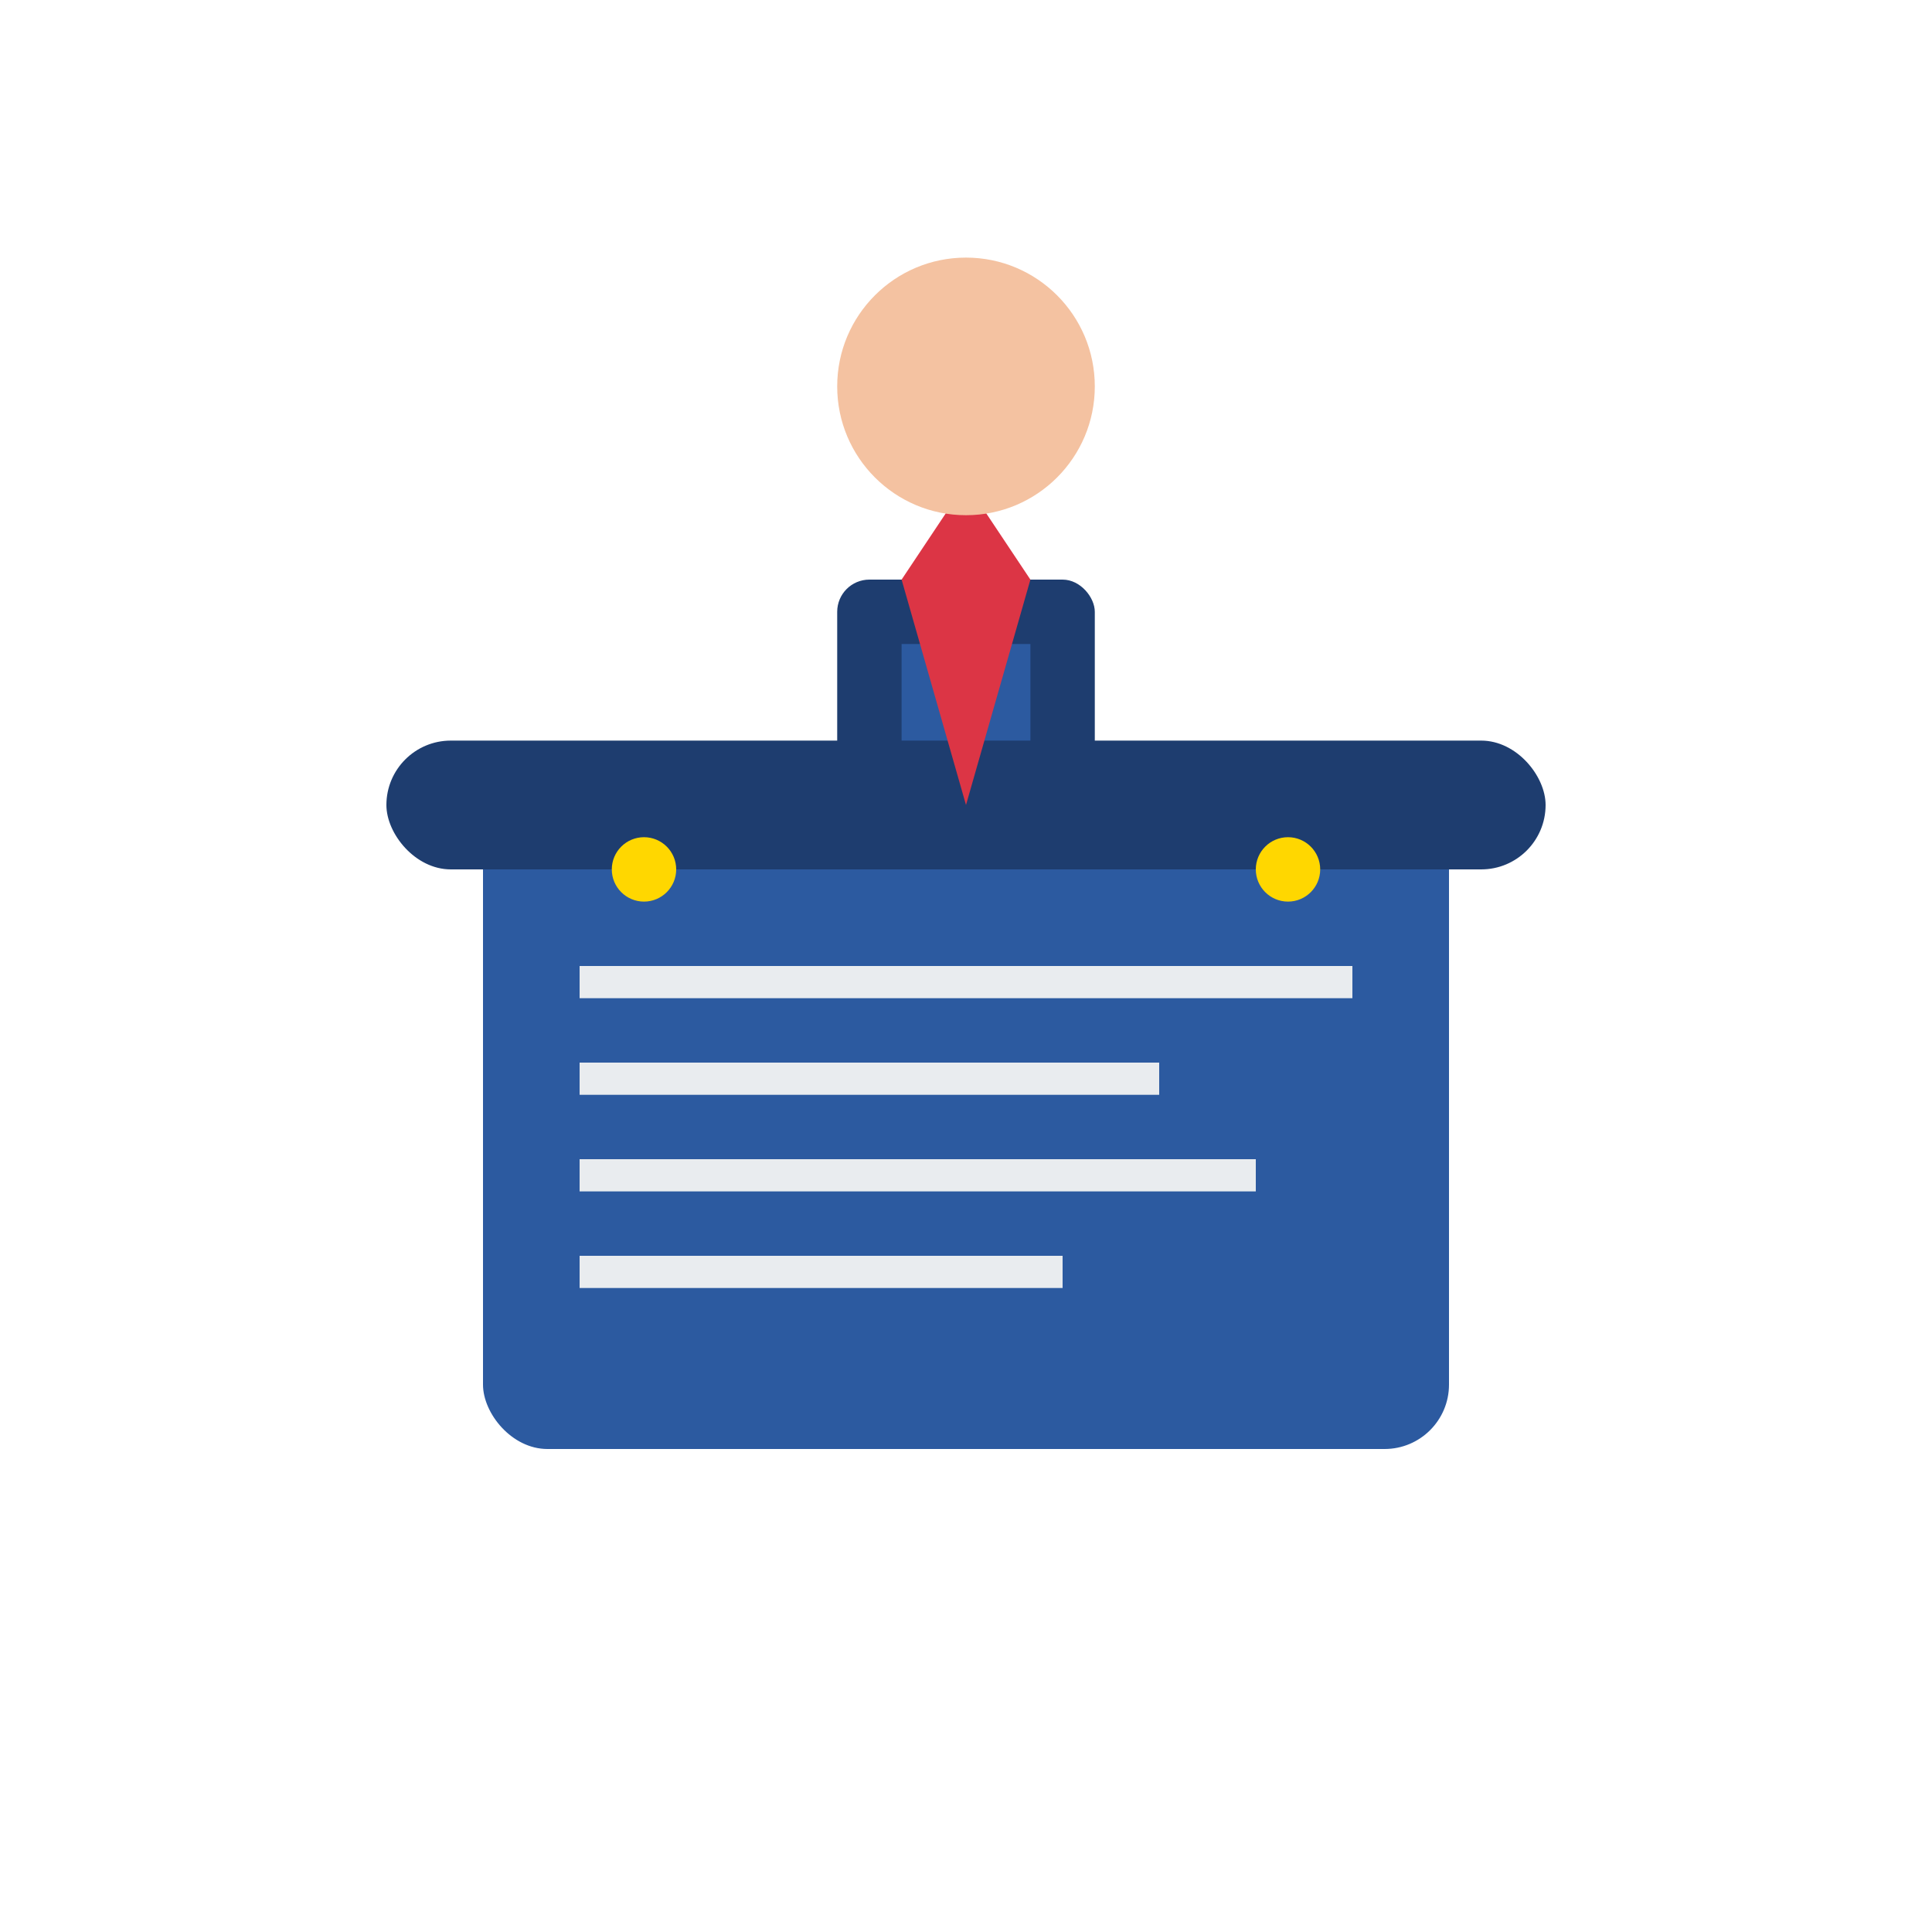 <svg width="60" height="60" viewBox="0 0 60 60" fill="none" xmlns="http://www.w3.org/2000/svg">
  <!-- Briefcase -->
  <rect x="15" y="25" width="30" height="20" rx="2" fill="#2c5aa0"/>
  <rect x="12" y="23" width="36" height="4" rx="2" fill="#1e3d6f"/>
  <rect x="26" y="18" width="8" height="7" rx="1" fill="#1e3d6f"/>
  <!-- Handle -->
  <rect x="28" y="20" width="4" height="3" fill="#2c5aa0"/>
  <!-- Clasps -->
  <circle cx="20" cy="27" r="1" fill="#ffd700"/>
  <circle cx="40" cy="27" r="1" fill="#ffd700"/>
  <!-- Business elements -->
  <rect x="18" y="30" width="24" height="1" fill="#e9ecef"/>
  <rect x="18" y="33" width="18" height="1" fill="#e9ecef"/>
  <rect x="18" y="36" width="21" height="1" fill="#e9ecef"/>
  <rect x="18" y="39" width="15" height="1" fill="#e9ecef"/>
  <!-- Tie -->
  <path d="M30 15L32 18L30 25L28 18L30 15Z" fill="#dc3545"/>
  <circle cx="30" cy="12" r="4" fill="#f4c2a1"/>
</svg>
